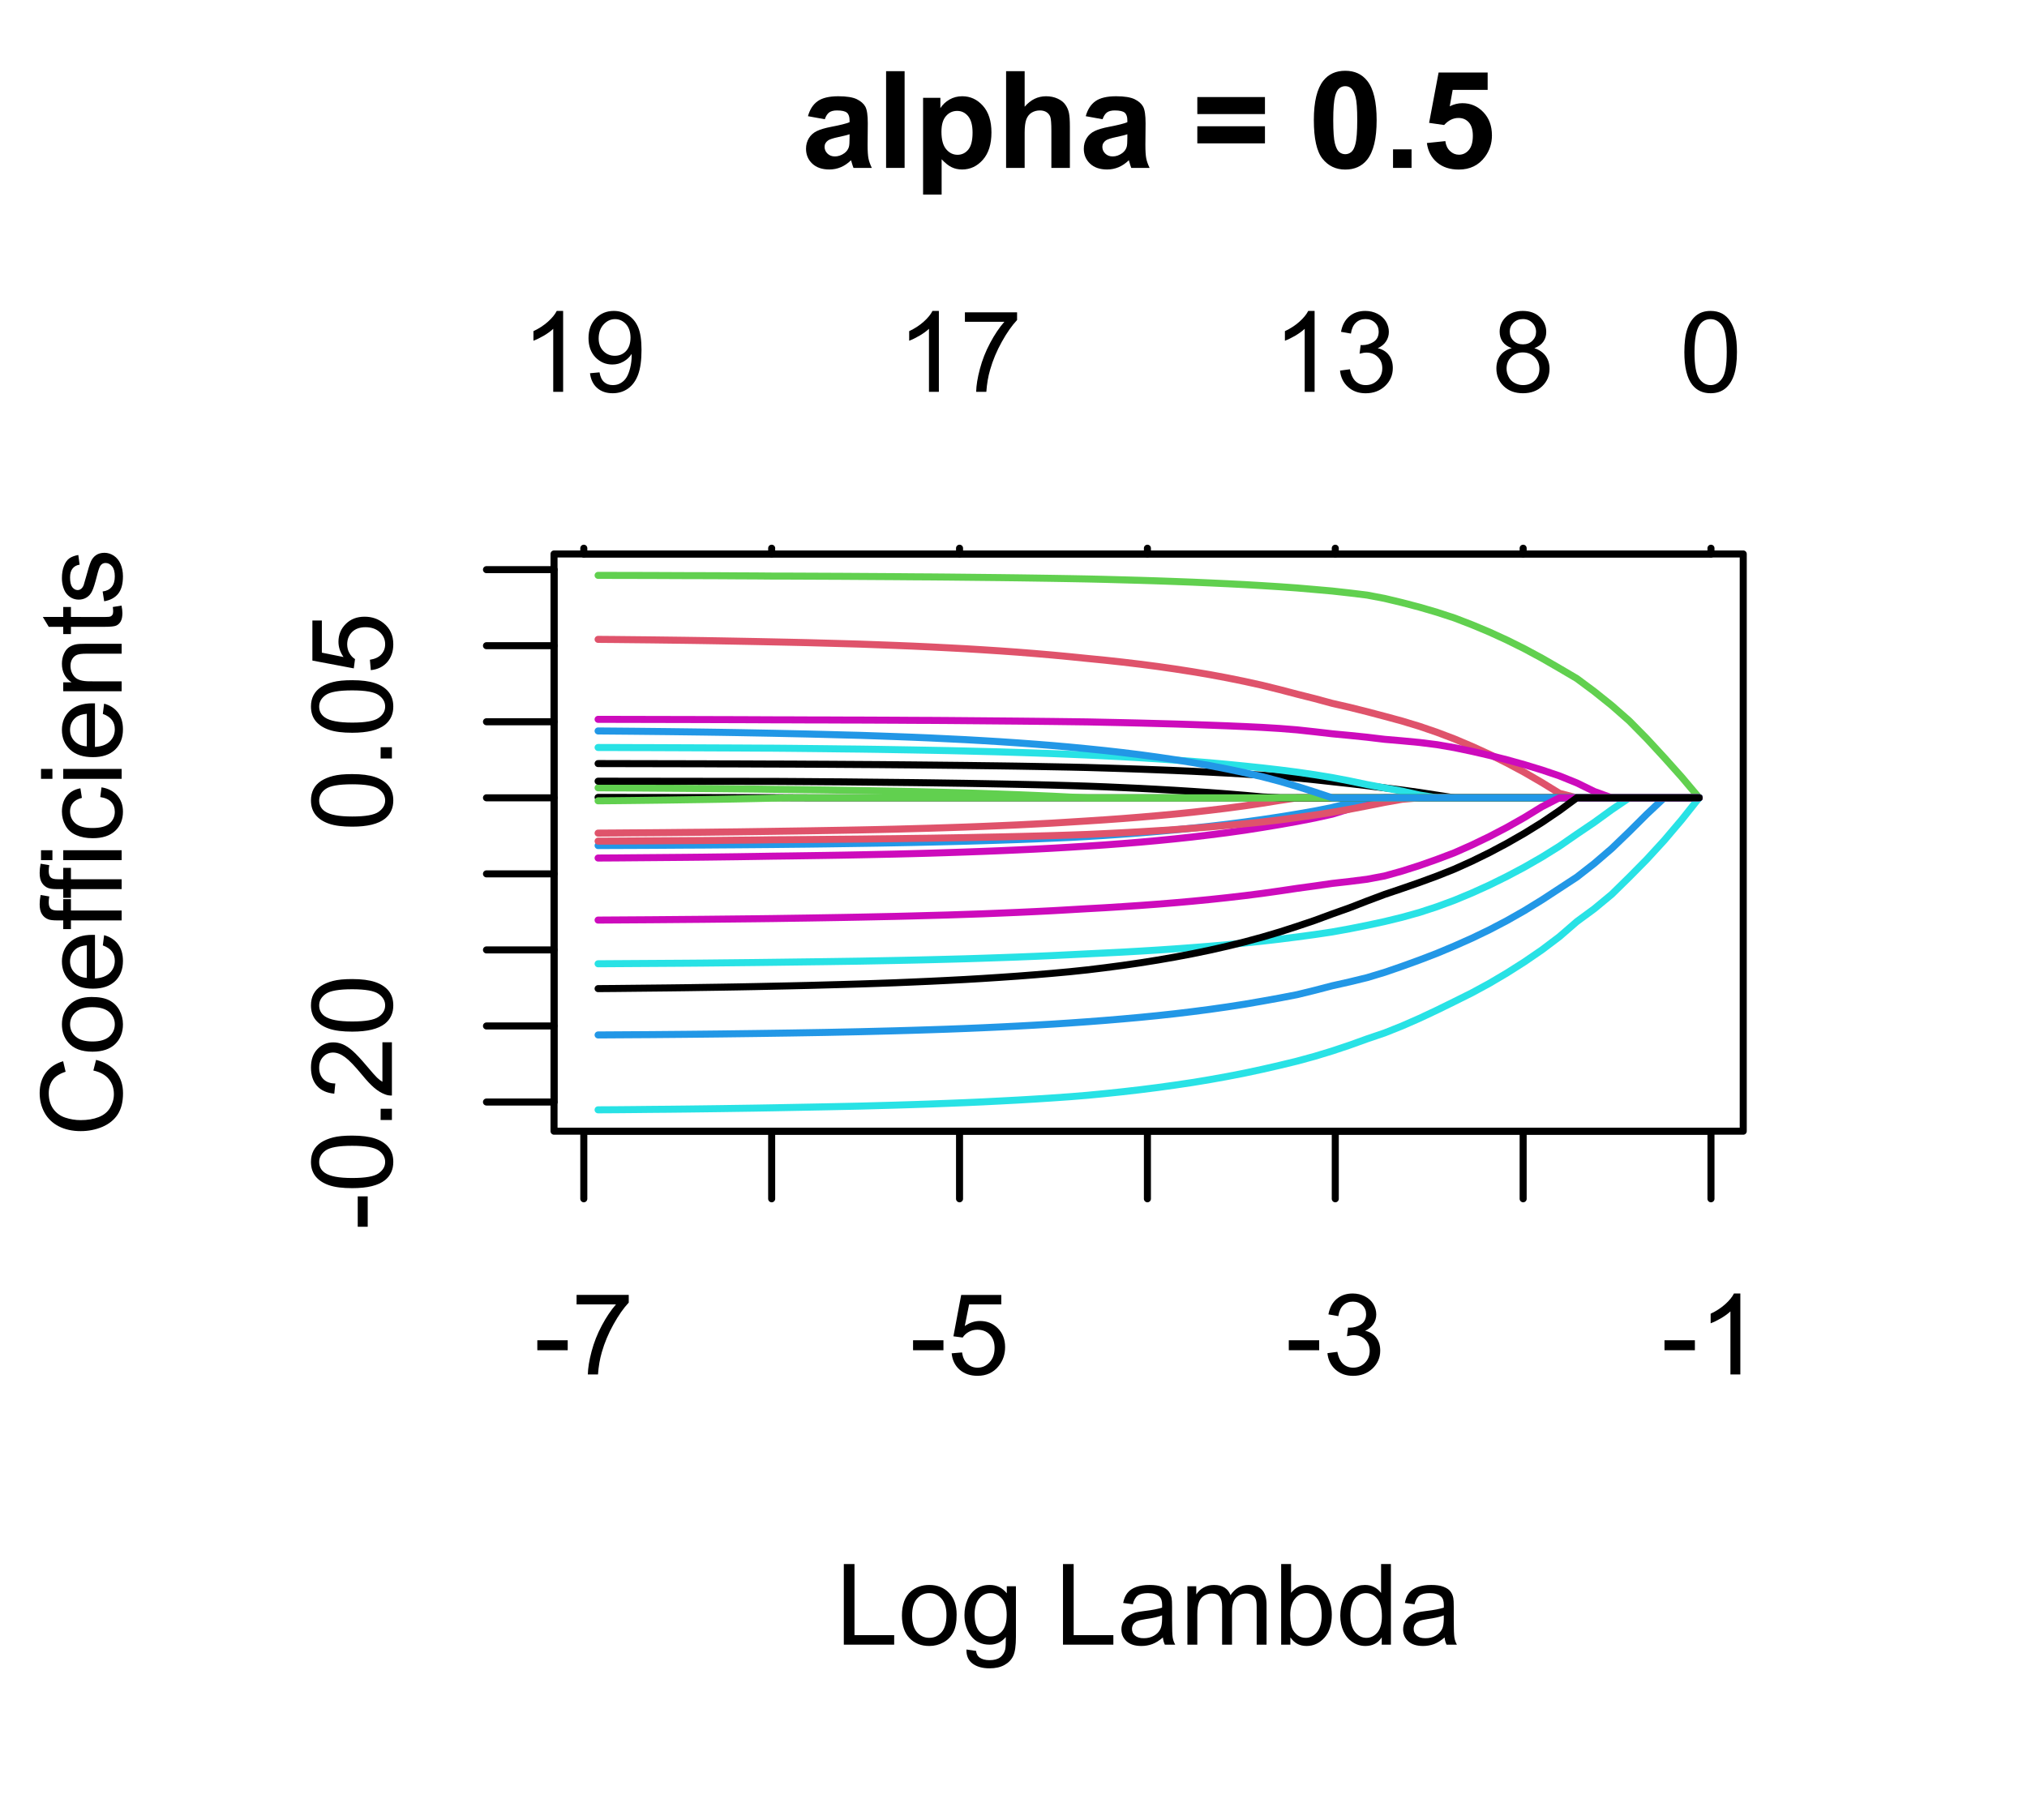 <?xml version="1.0" encoding="UTF-8"?>
<svg xmlns="http://www.w3.org/2000/svg" xmlns:xlink="http://www.w3.org/1999/xlink" width="216" height="194" viewBox="0 0 216 194">
<defs>
<g>
<g id="glyph-0-0">
<path d="M 0.383 -2.578 L 0.383 -3.641 L 3.621 -3.641 L 3.621 -2.578 Z M 0.383 -2.578 "/>
</g>
<g id="glyph-0-1">
<path d="M 0.57 -7.465 L 0.57 -8.477 L 6.129 -8.477 L 6.129 -7.656 C 5.582 -7.074 5.039 -6.301 4.504 -5.336 C 3.965 -4.371 3.551 -3.383 3.258 -2.359 C 3.047 -1.641 2.914 -0.855 2.852 0 L 1.77 0 C 1.781 -0.676 1.914 -1.492 2.168 -2.449 C 2.422 -3.406 2.785 -4.328 3.262 -5.219 C 3.734 -6.105 4.238 -6.855 4.773 -7.465 Z M 0.57 -7.465 "/>
</g>
<g id="glyph-0-2">
<path d="M 0.5 -2.25 L 1.605 -2.344 C 1.688 -1.805 1.879 -1.398 2.176 -1.129 C 2.477 -0.855 2.836 -0.719 3.258 -0.719 C 3.766 -0.719 4.195 -0.91 4.547 -1.297 C 4.898 -1.676 5.074 -2.188 5.074 -2.82 C 5.074 -3.418 4.906 -3.895 4.566 -4.242 C 4.23 -4.59 3.785 -4.762 3.242 -4.766 C 2.898 -4.762 2.594 -4.688 2.32 -4.531 C 2.047 -4.379 1.832 -4.18 1.676 -3.93 L 0.688 -4.062 L 1.516 -8.473 L 5.789 -8.473 L 5.789 -7.465 L 2.359 -7.465 L 1.898 -5.156 C 2.414 -5.516 2.953 -5.695 3.523 -5.695 C 4.273 -5.695 4.906 -5.434 5.422 -4.914 C 5.938 -4.395 6.195 -3.727 6.195 -2.914 C 6.195 -2.133 5.965 -1.461 5.516 -0.898 C 4.961 -0.203 4.211 0.148 3.258 0.148 C 2.477 0.148 1.84 -0.074 1.344 -0.508 C 0.852 -0.945 0.57 -1.527 0.5 -2.25 Z M 0.5 -2.25 "/>
</g>
<g id="glyph-0-3">
<path d="M 0.504 -2.266 L 1.559 -2.406 C 1.68 -1.812 1.887 -1.379 2.176 -1.117 C 2.469 -0.852 2.82 -0.719 3.242 -0.719 C 3.734 -0.719 4.156 -0.891 4.496 -1.234 C 4.84 -1.578 5.008 -2.004 5.008 -2.516 C 5.008 -2.996 4.852 -3.398 4.535 -3.711 C 4.219 -4.027 3.816 -4.184 3.328 -4.184 C 3.129 -4.184 2.879 -4.145 2.586 -4.066 L 2.703 -4.992 C 2.773 -4.984 2.828 -4.98 2.871 -4.98 C 3.32 -4.98 3.723 -5.098 4.086 -5.332 C 4.441 -5.566 4.621 -5.926 4.625 -6.414 C 4.621 -6.805 4.492 -7.121 4.23 -7.375 C 3.969 -7.629 3.629 -7.758 3.219 -7.758 C 2.805 -7.758 2.465 -7.629 2.191 -7.371 C 1.918 -7.113 1.742 -6.727 1.664 -6.211 L 0.609 -6.398 C 0.738 -7.105 1.031 -7.652 1.488 -8.043 C 1.945 -8.43 2.516 -8.625 3.195 -8.625 C 3.664 -8.625 4.094 -8.523 4.488 -8.324 C 4.883 -8.121 5.184 -7.848 5.395 -7.5 C 5.602 -7.152 5.707 -6.781 5.707 -6.391 C 5.707 -6.02 5.609 -5.684 5.406 -5.379 C 5.211 -5.074 4.914 -4.832 4.523 -4.652 C 5.031 -4.535 5.426 -4.293 5.707 -3.922 C 5.988 -3.555 6.129 -3.09 6.129 -2.539 C 6.129 -1.789 5.855 -1.152 5.309 -0.629 C 4.762 -0.109 4.07 0.152 3.234 0.152 C 2.48 0.152 1.855 -0.074 1.355 -0.523 C 0.859 -0.969 0.574 -1.555 0.504 -2.266 Z M 0.504 -2.266 "/>
</g>
<g id="glyph-0-4">
<path d="M 4.469 0 L 3.414 0 L 3.414 -6.719 C 3.16 -6.477 2.828 -6.234 2.418 -5.992 C 2.004 -5.75 1.633 -5.57 1.305 -5.449 L 1.305 -6.469 C 1.895 -6.746 2.41 -7.082 2.852 -7.477 C 3.293 -7.871 3.605 -8.254 3.789 -8.625 L 4.469 -8.625 Z M 4.469 0 "/>
</g>
<g id="glyph-0-5">
<path d="M 0.879 0 L 0.879 -8.59 L 2.016 -8.59 L 2.016 -1.016 L 6.246 -1.016 L 6.246 0 Z M 0.879 0 "/>
</g>
<g id="glyph-0-6">
<path d="M 0.398 -3.109 C 0.398 -4.262 0.719 -5.117 1.359 -5.672 C 1.895 -6.133 2.547 -6.363 3.316 -6.363 C 4.172 -6.363 4.871 -6.082 5.414 -5.523 C 5.957 -4.961 6.227 -4.188 6.227 -3.199 C 6.227 -2.398 6.109 -1.77 5.867 -1.309 C 5.629 -0.852 5.277 -0.492 4.82 -0.242 C 4.359 0.012 3.859 0.141 3.316 0.141 C 2.445 0.141 1.742 -0.141 1.203 -0.695 C 0.668 -1.254 0.398 -2.059 0.398 -3.109 M 1.484 -3.109 C 1.484 -2.312 1.656 -1.719 2.004 -1.32 C 2.352 -0.926 2.789 -0.727 3.316 -0.727 C 3.84 -0.727 4.273 -0.926 4.625 -1.324 C 4.969 -1.723 5.145 -2.328 5.145 -3.148 C 5.145 -3.914 4.969 -4.5 4.621 -4.895 C 4.27 -5.293 3.836 -5.492 3.316 -5.492 C 2.789 -5.492 2.352 -5.293 2.004 -4.898 C 1.656 -4.504 1.484 -3.906 1.484 -3.109 Z M 1.484 -3.109 "/>
</g>
<g id="glyph-0-7">
<path d="M 0.598 0.516 L 1.625 0.668 C 1.664 0.984 1.785 1.215 1.98 1.359 C 2.242 1.555 2.598 1.652 3.055 1.652 C 3.539 1.652 3.918 1.555 4.184 1.359 C 4.449 1.164 4.629 0.891 4.723 0.539 C 4.777 0.324 4.801 -0.129 4.797 -0.812 C 4.336 -0.273 3.762 0 3.078 0 C 2.219 0 1.559 -0.309 1.09 -0.926 C 0.621 -1.543 0.387 -2.281 0.387 -3.148 C 0.387 -3.738 0.492 -4.289 0.711 -4.789 C 0.922 -5.293 1.234 -5.68 1.645 -5.953 C 2.051 -6.227 2.531 -6.363 3.082 -6.363 C 3.816 -6.363 4.422 -6.066 4.898 -5.473 L 4.898 -6.223 L 5.871 -6.223 L 5.871 -0.844 C 5.871 0.125 5.773 0.812 5.574 1.215 C 5.379 1.621 5.066 1.938 4.637 2.172 C 4.211 2.406 3.684 2.523 3.059 2.523 C 2.316 2.523 1.719 2.359 1.258 2.023 C 0.805 1.691 0.582 1.188 0.598 0.516 M 1.469 -3.223 C 1.469 -2.406 1.633 -1.812 1.957 -1.438 C 2.281 -1.062 2.688 -0.875 3.176 -0.875 C 3.66 -0.875 4.066 -1.059 4.395 -1.434 C 4.723 -1.805 4.887 -2.391 4.887 -3.188 C 4.887 -3.949 4.719 -4.523 4.379 -4.91 C 4.043 -5.297 3.633 -5.492 3.156 -5.492 C 2.688 -5.492 2.289 -5.301 1.961 -4.918 C 1.633 -4.539 1.469 -3.973 1.469 -3.223 Z M 1.469 -3.223 "/>
</g>
<g id="glyph-0-8">
</g>
<g id="glyph-0-9">
<path d="M 4.852 -0.766 C 4.461 -0.434 4.086 -0.199 3.723 -0.062 C 3.363 0.07 2.973 0.141 2.562 0.141 C 1.875 0.141 1.352 -0.027 0.984 -0.359 C 0.617 -0.695 0.434 -1.121 0.434 -1.641 C 0.434 -1.945 0.504 -2.223 0.641 -2.477 C 0.781 -2.727 0.961 -2.93 1.188 -3.082 C 1.41 -3.234 1.664 -3.348 1.945 -3.43 C 2.152 -3.48 2.465 -3.535 2.883 -3.586 C 3.734 -3.688 4.359 -3.809 4.766 -3.949 C 4.766 -4.094 4.77 -4.184 4.77 -4.227 C 4.77 -4.652 4.672 -4.957 4.469 -5.133 C 4.203 -5.371 3.801 -5.492 3.27 -5.492 C 2.773 -5.492 2.406 -5.402 2.172 -5.23 C 1.934 -5.055 1.758 -4.746 1.648 -4.305 L 0.617 -4.445 C 0.707 -4.887 0.863 -5.246 1.078 -5.516 C 1.293 -5.789 1.602 -5.996 2.008 -6.145 C 2.414 -6.289 2.887 -6.363 3.422 -6.363 C 3.953 -6.363 4.383 -6.301 4.719 -6.176 C 5.047 -6.051 5.293 -5.895 5.449 -5.703 C 5.605 -5.516 5.715 -5.273 5.777 -4.984 C 5.812 -4.805 5.828 -4.484 5.828 -4.016 L 5.828 -2.609 C 5.828 -1.629 5.852 -1.008 5.898 -0.746 C 5.941 -0.488 6.031 -0.238 6.164 0 L 5.062 0 C 4.953 -0.219 4.883 -0.477 4.852 -0.766 M 4.766 -3.125 C 4.379 -2.965 3.805 -2.832 3.039 -2.727 C 2.605 -2.66 2.301 -2.59 2.121 -2.516 C 1.941 -2.434 1.801 -2.32 1.703 -2.172 C 1.605 -2.02 1.559 -1.852 1.559 -1.672 C 1.559 -1.387 1.664 -1.152 1.879 -0.969 C 2.09 -0.781 2.402 -0.684 2.812 -0.688 C 3.219 -0.684 3.578 -0.773 3.898 -0.953 C 4.211 -1.129 4.445 -1.371 4.594 -1.68 C 4.707 -1.918 4.762 -2.27 4.766 -2.734 Z M 4.766 -3.125 "/>
</g>
<g id="glyph-0-10">
<path d="M 0.789 0 L 0.789 -6.223 L 1.734 -6.223 L 1.734 -5.352 C 1.93 -5.656 2.188 -5.898 2.516 -6.086 C 2.836 -6.27 3.207 -6.363 3.621 -6.363 C 4.082 -6.363 4.461 -6.266 4.754 -6.078 C 5.051 -5.883 5.258 -5.617 5.379 -5.273 C 5.871 -6 6.512 -6.363 7.301 -6.363 C 7.918 -6.363 8.391 -6.191 8.727 -5.852 C 9.055 -5.508 9.223 -4.98 9.223 -4.273 L 9.223 0 L 8.172 0 L 8.172 -3.922 C 8.172 -4.34 8.141 -4.645 8.07 -4.832 C 8.004 -5.016 7.879 -5.164 7.699 -5.281 C 7.52 -5.391 7.309 -5.449 7.066 -5.449 C 6.629 -5.449 6.266 -5.305 5.977 -5.012 C 5.688 -4.723 5.543 -4.254 5.543 -3.617 L 5.543 0 L 4.488 0 L 4.488 -4.043 C 4.488 -4.512 4.402 -4.863 4.23 -5.098 C 4.059 -5.332 3.777 -5.449 3.387 -5.449 C 3.09 -5.449 2.816 -5.371 2.562 -5.215 C 2.312 -5.059 2.129 -4.828 2.016 -4.531 C 1.902 -4.227 1.844 -3.793 1.844 -3.227 L 1.844 0 Z M 0.789 0 "/>
</g>
<g id="glyph-0-11">
<path d="M 1.766 0 L 0.785 0 L 0.785 -8.59 L 1.84 -8.59 L 1.84 -5.523 C 2.285 -6.082 2.852 -6.363 3.547 -6.363 C 3.926 -6.363 4.289 -6.285 4.633 -6.133 C 4.973 -5.977 5.254 -5.762 5.477 -5.48 C 5.695 -5.203 5.867 -4.863 5.992 -4.469 C 6.117 -4.074 6.18 -3.652 6.18 -3.203 C 6.18 -2.141 5.918 -1.312 5.391 -0.734 C 4.863 -0.152 4.23 0.141 3.492 0.141 C 2.758 0.141 2.18 -0.168 1.766 -0.781 L 1.766 0 M 1.75 -3.156 C 1.75 -2.41 1.852 -1.871 2.055 -1.539 C 2.387 -1 2.836 -0.727 3.406 -0.727 C 3.863 -0.727 4.262 -0.926 4.602 -1.328 C 4.934 -1.727 5.102 -2.324 5.102 -3.117 C 5.102 -3.93 4.941 -4.531 4.621 -4.914 C 4.297 -5.305 3.906 -5.496 3.453 -5.496 C 2.988 -5.496 2.59 -5.297 2.258 -4.895 C 1.922 -4.496 1.75 -3.914 1.75 -3.156 Z M 1.75 -3.156 "/>
</g>
<g id="glyph-0-12">
<path d="M 4.828 0 L 4.828 -0.785 C 4.434 -0.168 3.852 0.141 3.086 0.141 C 2.59 0.141 2.137 0.004 1.719 -0.27 C 1.305 -0.543 0.98 -0.926 0.754 -1.414 C 0.523 -1.906 0.41 -2.469 0.41 -3.105 C 0.41 -3.727 0.512 -4.289 0.719 -4.797 C 0.926 -5.301 1.238 -5.688 1.652 -5.961 C 2.066 -6.227 2.527 -6.363 3.039 -6.363 C 3.414 -6.363 3.75 -6.285 4.043 -6.125 C 4.336 -5.969 4.574 -5.762 4.758 -5.508 L 4.758 -8.59 L 5.805 -8.59 L 5.805 0 L 4.828 0 M 1.492 -3.105 C 1.492 -2.309 1.66 -1.711 2 -1.32 C 2.332 -0.922 2.73 -0.727 3.188 -0.727 C 3.648 -0.727 4.039 -0.914 4.363 -1.293 C 4.684 -1.668 4.844 -2.242 4.844 -3.016 C 4.844 -3.867 4.68 -4.492 4.352 -4.891 C 4.023 -5.289 3.621 -5.492 3.141 -5.492 C 2.672 -5.492 2.281 -5.297 1.965 -4.914 C 1.652 -4.531 1.492 -3.93 1.492 -3.105 Z M 1.492 -3.105 "/>
</g>
<g id="glyph-0-13">
<path d="M 0.656 -1.984 L 1.672 -2.078 C 1.754 -1.602 1.918 -1.258 2.164 -1.043 C 2.402 -0.828 2.715 -0.719 3.094 -0.719 C 3.418 -0.719 3.703 -0.793 3.945 -0.945 C 4.191 -1.09 4.391 -1.289 4.547 -1.539 C 4.703 -1.785 4.832 -2.121 4.938 -2.543 C 5.043 -2.965 5.098 -3.395 5.098 -3.832 C 5.098 -3.879 5.094 -3.949 5.094 -4.043 C 4.883 -3.707 4.594 -3.434 4.227 -3.227 C 3.863 -3.016 3.465 -2.914 3.039 -2.914 C 2.328 -2.914 1.727 -3.172 1.234 -3.688 C 0.742 -4.203 0.5 -4.883 0.5 -5.727 C 0.5 -6.594 0.754 -7.297 1.27 -7.828 C 1.781 -8.359 2.426 -8.625 3.199 -8.625 C 3.758 -8.625 4.27 -8.473 4.73 -8.172 C 5.195 -7.871 5.547 -7.445 5.785 -6.887 C 6.027 -6.332 6.148 -5.523 6.148 -4.469 C 6.148 -3.371 6.027 -2.5 5.789 -1.848 C 5.551 -1.199 5.195 -0.703 4.727 -0.363 C 4.254 -0.023 3.703 0.148 3.07 0.148 C 2.398 0.148 1.848 -0.039 1.422 -0.414 C 0.996 -0.785 0.742 -1.309 0.656 -1.984 M 4.977 -5.777 C 4.973 -6.383 4.812 -6.863 4.492 -7.219 C 4.168 -7.574 3.781 -7.75 3.328 -7.75 C 2.859 -7.75 2.449 -7.559 2.102 -7.18 C 1.754 -6.793 1.582 -6.297 1.582 -5.688 C 1.582 -5.141 1.746 -4.699 2.078 -4.355 C 2.406 -4.016 2.812 -3.844 3.297 -3.844 C 3.785 -3.844 4.188 -4.016 4.504 -4.355 C 4.816 -4.699 4.973 -5.172 4.977 -5.777 Z M 4.977 -5.777 "/>
</g>
<g id="glyph-0-14">
<path d="M 2.121 -4.656 C 1.684 -4.816 1.359 -5.047 1.148 -5.344 C 0.938 -5.641 0.832 -5.996 0.832 -6.41 C 0.832 -7.035 1.059 -7.559 1.508 -7.984 C 1.953 -8.41 2.551 -8.625 3.297 -8.625 C 4.047 -8.625 4.652 -8.406 5.109 -7.973 C 5.566 -7.535 5.797 -7.004 5.797 -6.383 C 5.797 -5.98 5.691 -5.637 5.48 -5.34 C 5.273 -5.047 4.953 -4.816 4.531 -4.656 C 5.055 -4.484 5.457 -4.207 5.734 -3.828 C 6.008 -3.441 6.148 -2.984 6.148 -2.453 C 6.148 -1.719 5.887 -1.102 5.367 -0.602 C 4.848 -0.105 4.164 0.148 3.316 0.148 C 2.469 0.148 1.785 -0.105 1.266 -0.605 C 0.746 -1.109 0.484 -1.734 0.484 -2.484 C 0.484 -3.043 0.629 -3.512 0.91 -3.887 C 1.195 -4.266 1.598 -4.52 2.121 -4.656 M 1.91 -6.445 C 1.91 -6.039 2.039 -5.707 2.305 -5.449 C 2.562 -5.191 2.902 -5.062 3.32 -5.062 C 3.727 -5.062 4.062 -5.191 4.32 -5.445 C 4.582 -5.703 4.711 -6.016 4.711 -6.387 C 4.711 -6.773 4.578 -7.098 4.309 -7.363 C 4.043 -7.625 3.711 -7.758 3.312 -7.758 C 2.906 -7.758 2.574 -7.629 2.309 -7.371 C 2.043 -7.113 1.91 -6.805 1.91 -6.445 M 1.57 -2.477 C 1.57 -2.176 1.641 -1.887 1.785 -1.605 C 1.926 -1.324 2.141 -1.105 2.422 -0.953 C 2.703 -0.797 3.004 -0.719 3.328 -0.719 C 3.832 -0.719 4.25 -0.883 4.578 -1.207 C 4.906 -1.531 5.07 -1.941 5.07 -2.445 C 5.07 -2.949 4.898 -3.371 4.562 -3.703 C 4.223 -4.035 3.801 -4.203 3.293 -4.203 C 2.797 -4.203 2.387 -4.039 2.059 -3.711 C 1.734 -3.383 1.57 -2.969 1.57 -2.477 Z M 1.57 -2.477 "/>
</g>
<g id="glyph-0-15">
<path d="M 0.5 -4.234 C 0.5 -5.25 0.602 -6.07 0.812 -6.688 C 1.02 -7.309 1.332 -7.785 1.742 -8.121 C 2.156 -8.457 2.672 -8.625 3.297 -8.625 C 3.758 -8.625 4.164 -8.531 4.512 -8.348 C 4.859 -8.16 5.145 -7.895 5.375 -7.543 C 5.598 -7.195 5.777 -6.77 5.906 -6.266 C 6.035 -5.766 6.102 -5.086 6.102 -4.234 C 6.102 -3.227 5.996 -2.414 5.789 -1.797 C 5.582 -1.176 5.273 -0.699 4.859 -0.359 C 4.449 -0.023 3.926 0.148 3.297 0.148 C 2.469 0.148 1.82 -0.152 1.348 -0.742 C 0.781 -1.461 0.5 -2.621 0.5 -4.234 M 1.582 -4.234 C 1.582 -2.824 1.746 -1.887 2.078 -1.422 C 2.406 -0.953 2.812 -0.719 3.297 -0.719 C 3.781 -0.719 4.191 -0.953 4.52 -1.422 C 4.852 -1.891 5.016 -2.828 5.016 -4.234 C 5.016 -5.648 4.852 -6.59 4.52 -7.055 C 4.191 -7.52 3.781 -7.75 3.289 -7.75 C 2.801 -7.75 2.414 -7.547 2.125 -7.137 C 1.766 -6.613 1.582 -5.645 1.582 -4.234 Z M 1.582 -4.234 "/>
</g>
<g id="glyph-1-0">
<path d="M -2.578 -0.383 L -3.641 -0.383 L -3.641 -3.621 L -2.578 -3.621 Z M -2.578 -0.383 "/>
</g>
<g id="glyph-1-1">
<path d="M -4.234 -0.5 C -5.25 -0.5 -6.07 -0.602 -6.688 -0.812 C -7.309 -1.02 -7.785 -1.332 -8.121 -1.742 C -8.457 -2.156 -8.625 -2.672 -8.625 -3.301 C -8.625 -3.758 -8.531 -4.164 -8.348 -4.512 C -8.16 -4.859 -7.895 -5.145 -7.543 -5.375 C -7.195 -5.598 -6.77 -5.777 -6.266 -5.906 C -5.766 -6.035 -5.086 -6.102 -4.234 -6.102 C -3.227 -6.102 -2.414 -5.996 -1.797 -5.789 C -1.176 -5.582 -0.699 -5.273 -0.359 -4.859 C -0.023 -4.449 0.148 -3.926 0.148 -3.297 C 0.148 -2.469 -0.152 -1.82 -0.742 -1.348 C -1.461 -0.781 -2.621 -0.5 -4.234 -0.5 M -4.234 -1.582 C -2.824 -1.582 -1.887 -1.746 -1.422 -2.078 C -0.953 -2.406 -0.719 -2.812 -0.719 -3.297 C -0.719 -3.781 -0.953 -4.191 -1.422 -4.52 C -1.891 -4.852 -2.828 -5.016 -4.234 -5.016 C -5.648 -5.016 -6.59 -4.852 -7.055 -4.52 C -7.52 -4.191 -7.75 -3.781 -7.75 -3.289 C -7.75 -2.801 -7.547 -2.414 -7.137 -2.129 C -6.613 -1.766 -5.645 -1.582 -4.234 -1.582 Z M -4.234 -1.582 "/>
</g>
<g id="glyph-1-2">
<path d="M 0 -1.09 L -1.203 -1.09 L -1.199 -2.289 L 0 -2.289 Z M 0 -1.09 "/>
</g>
<g id="glyph-1-3">
<path d="M -1.012 -6.039 L 0 -6.039 L 0 -0.363 C -0.254 -0.355 -0.5 -0.395 -0.734 -0.488 C -1.117 -0.629 -1.5 -0.863 -1.875 -1.18 C -2.25 -1.5 -2.684 -1.957 -3.176 -2.562 C -3.941 -3.492 -4.547 -4.125 -4.996 -4.453 C -5.441 -4.781 -5.867 -4.945 -6.266 -4.945 C -6.68 -4.945 -7.035 -4.797 -7.32 -4.496 C -7.609 -4.199 -7.75 -3.809 -7.75 -3.328 C -7.75 -2.82 -7.602 -2.414 -7.297 -2.109 C -6.992 -1.805 -6.57 -1.648 -6.031 -1.648 L -6.141 -0.562 C -6.949 -0.637 -7.566 -0.918 -7.988 -1.402 C -8.414 -1.883 -8.625 -2.535 -8.625 -3.352 C -8.625 -4.176 -8.398 -4.828 -7.938 -5.309 C -7.484 -5.789 -6.914 -6.031 -6.242 -6.031 C -5.895 -6.031 -5.559 -5.957 -5.227 -5.82 C -4.895 -5.676 -4.543 -5.445 -4.18 -5.117 C -3.809 -4.793 -3.305 -4.25 -2.664 -3.492 C -2.133 -2.859 -1.773 -2.453 -1.586 -2.273 C -1.395 -2.094 -1.203 -1.945 -1.012 -1.828 Z M -1.012 -6.039 "/>
</g>
<g id="glyph-1-4">
<path d="M -2.25 -0.5 L -2.344 -1.605 C -1.805 -1.688 -1.398 -1.879 -1.129 -2.176 C -0.855 -2.477 -0.719 -2.836 -0.719 -3.258 C -0.719 -3.766 -0.91 -4.195 -1.293 -4.547 C -1.676 -4.898 -2.184 -5.074 -2.816 -5.074 C -3.418 -5.074 -3.895 -4.906 -4.242 -4.566 C -4.59 -4.23 -4.762 -3.785 -4.766 -3.242 C -4.762 -2.902 -4.688 -2.594 -4.531 -2.32 C -4.379 -2.047 -4.18 -1.832 -3.93 -1.676 L -4.062 -0.688 L -8.473 -1.52 L -8.473 -5.789 L -7.465 -5.789 L -7.465 -2.363 L -5.156 -1.898 C -5.516 -2.414 -5.695 -2.953 -5.695 -3.523 C -5.695 -4.273 -5.434 -4.906 -4.914 -5.422 C -4.395 -5.938 -3.727 -6.195 -2.91 -6.195 C -2.133 -6.195 -1.461 -5.965 -0.895 -5.516 C -0.203 -4.961 0.148 -4.211 0.148 -3.258 C 0.148 -2.477 -0.074 -1.84 -0.508 -1.344 C -0.945 -0.852 -1.527 -0.57 -2.25 -0.5 Z M -2.25 -0.5 "/>
</g>
<g id="glyph-1-5">
<path d="M -3.012 -7.055 L -2.723 -8.191 C -1.789 -7.953 -1.078 -7.523 -0.59 -6.906 C -0.098 -6.285 0.148 -5.527 0.148 -4.633 C 0.148 -3.711 -0.043 -2.957 -0.418 -2.375 C -0.797 -1.797 -1.344 -1.355 -2.055 -1.051 C -2.77 -0.75 -3.539 -0.598 -4.359 -0.598 C -5.254 -0.598 -6.035 -0.77 -6.699 -1.109 C -7.367 -1.453 -7.871 -1.938 -8.219 -2.57 C -8.562 -3.199 -8.734 -3.895 -8.734 -4.652 C -8.734 -5.512 -8.516 -6.234 -8.078 -6.82 C -7.641 -7.406 -7.027 -7.812 -6.234 -8.047 L -5.969 -6.926 C -6.594 -6.727 -7.051 -6.438 -7.336 -6.059 C -7.621 -5.68 -7.766 -5.203 -7.766 -4.629 C -7.766 -3.969 -7.605 -3.418 -7.289 -2.973 C -6.973 -2.531 -6.547 -2.219 -6.016 -2.039 C -5.48 -1.859 -4.93 -1.77 -4.367 -1.77 C -3.633 -1.77 -2.996 -1.875 -2.453 -2.09 C -1.906 -2.301 -1.5 -2.633 -1.23 -3.082 C -0.961 -3.531 -0.824 -4.016 -0.824 -4.539 C -0.824 -5.176 -1.008 -5.715 -1.375 -6.156 C -1.742 -6.598 -2.289 -6.898 -3.012 -7.055 Z M -3.012 -7.055 "/>
</g>
<g id="glyph-1-6">
<path d="M -3.109 -0.398 C -4.262 -0.398 -5.117 -0.719 -5.672 -1.359 C -6.133 -1.895 -6.363 -2.547 -6.363 -3.316 C -6.363 -4.172 -6.082 -4.871 -5.523 -5.414 C -4.961 -5.957 -4.188 -6.227 -3.199 -6.227 C -2.398 -6.227 -1.77 -6.109 -1.309 -5.867 C -0.852 -5.629 -0.492 -5.277 -0.238 -4.82 C 0.012 -4.359 0.141 -3.859 0.141 -3.316 C 0.141 -2.445 -0.141 -1.742 -0.695 -1.203 C -1.254 -0.668 -2.059 -0.398 -3.109 -0.398 M -3.109 -1.484 C -2.312 -1.484 -1.719 -1.656 -1.32 -2.004 C -0.926 -2.352 -0.727 -2.789 -0.727 -3.316 C -0.727 -3.84 -0.926 -4.273 -1.324 -4.625 C -1.723 -4.969 -2.328 -5.145 -3.145 -5.145 C -3.914 -5.145 -4.5 -4.969 -4.895 -4.621 C -5.293 -4.27 -5.492 -3.836 -5.492 -3.316 C -5.492 -2.789 -5.293 -2.352 -4.898 -2.004 C -4.504 -1.656 -3.906 -1.484 -3.109 -1.484 Z M -3.109 -1.484 "/>
</g>
<g id="glyph-1-7">
<path d="M -2.004 -5.051 L -1.867 -6.141 C -1.23 -5.969 -0.738 -5.648 -0.387 -5.188 C -0.035 -4.719 0.141 -4.125 0.141 -3.406 C 0.141 -2.492 -0.141 -1.773 -0.699 -1.238 C -1.262 -0.707 -2.047 -0.441 -3.059 -0.441 C -4.105 -0.441 -4.918 -0.711 -5.496 -1.25 C -6.074 -1.789 -6.363 -2.484 -6.363 -3.348 C -6.363 -4.18 -6.078 -4.859 -5.516 -5.383 C -4.945 -5.914 -4.148 -6.176 -3.121 -6.176 C -3.059 -6.176 -2.965 -6.172 -2.84 -6.172 L -2.844 -1.531 C -2.156 -1.566 -1.633 -1.762 -1.27 -2.109 C -0.906 -2.457 -0.727 -2.891 -0.727 -3.41 C -0.727 -3.797 -0.828 -4.125 -1.031 -4.398 C -1.234 -4.672 -1.559 -4.891 -2.004 -5.051 M -3.711 -1.59 L -3.707 -5.062 C -4.23 -5.016 -4.625 -4.883 -4.887 -4.664 C -5.293 -4.328 -5.496 -3.891 -5.496 -3.359 C -5.496 -2.871 -5.332 -2.465 -5.008 -2.137 C -4.684 -1.805 -4.25 -1.625 -3.711 -1.59 Z M -3.711 -1.59 "/>
</g>
<g id="glyph-1-8">
<path d="M 0 -1.043 L -5.402 -1.043 L -5.402 -0.113 L -6.223 -0.113 L -6.223 -1.043 L -6.883 -1.043 C -7.301 -1.043 -7.613 -1.078 -7.816 -1.156 C -8.09 -1.254 -8.312 -1.434 -8.48 -1.691 C -8.652 -1.945 -8.734 -2.305 -8.734 -2.766 C -8.734 -3.062 -8.703 -3.391 -8.633 -3.75 L -7.711 -3.594 C -7.75 -3.371 -7.77 -3.164 -7.77 -2.973 C -7.77 -2.648 -7.699 -2.422 -7.562 -2.293 C -7.426 -2.156 -7.172 -2.094 -6.797 -2.094 L -6.223 -2.094 L -6.223 -3.305 L -5.402 -3.305 L -5.402 -2.094 L 0 -2.094 Z M 0 -1.043 "/>
</g>
<g id="glyph-1-9">
<path d="M -7.375 -0.797 L -8.59 -0.797 L -8.59 -1.852 L -7.375 -1.852 L -7.375 -0.797 M 0 -0.797 L -6.223 -0.797 L -6.223 -1.852 L 0 -1.852 Z M 0 -0.797 "/>
</g>
<g id="glyph-1-10">
<path d="M -2.277 -4.852 L -2.145 -5.891 C -1.43 -5.773 -0.871 -5.484 -0.465 -5.02 C -0.062 -4.551 0.141 -3.977 0.141 -3.297 C 0.141 -2.445 -0.137 -1.762 -0.695 -1.246 C -1.25 -0.727 -2.047 -0.469 -3.086 -0.469 C -3.758 -0.469 -4.348 -0.582 -4.852 -0.805 C -5.355 -1.027 -5.734 -1.363 -5.984 -1.82 C -6.238 -2.273 -6.363 -2.77 -6.363 -3.305 C -6.363 -3.98 -6.191 -4.531 -5.852 -4.961 C -5.508 -5.391 -5.023 -5.668 -4.395 -5.789 L -4.234 -4.766 C -4.652 -4.664 -4.969 -4.492 -5.18 -4.246 C -5.391 -3.996 -5.496 -3.699 -5.496 -3.348 C -5.496 -2.812 -5.305 -2.383 -4.926 -2.051 C -4.543 -1.719 -3.941 -1.555 -3.117 -1.555 C -2.281 -1.555 -1.672 -1.711 -1.293 -2.031 C -0.918 -2.352 -0.727 -2.77 -0.727 -3.289 C -0.727 -3.699 -0.852 -4.047 -1.105 -4.324 C -1.359 -4.602 -1.75 -4.777 -2.277 -4.852 Z M -2.277 -4.852 "/>
</g>
<g id="glyph-1-11">
<path d="M 0 -0.789 L -6.223 -0.793 L -6.223 -1.742 L -5.336 -1.742 C -6.02 -2.195 -6.363 -2.855 -6.363 -3.723 C -6.363 -4.094 -6.297 -4.441 -6.16 -4.754 C -6.027 -5.07 -5.848 -5.305 -5.633 -5.461 C -5.41 -5.617 -5.152 -5.727 -4.852 -5.789 C -4.656 -5.828 -4.312 -5.848 -3.824 -5.848 L 0 -5.848 L 0 -4.793 L -3.785 -4.793 C -4.215 -4.793 -4.535 -4.75 -4.75 -4.672 C -4.961 -4.586 -5.133 -4.441 -5.258 -4.234 C -5.387 -4.023 -5.449 -3.781 -5.449 -3.5 C -5.449 -3.047 -5.305 -2.66 -5.023 -2.336 C -4.734 -2.008 -4.195 -1.848 -3.398 -1.848 L 0 -1.844 Z M 0 -0.789 "/>
</g>
<g id="glyph-1-12">
<path d="M -0.941 -3.094 L -0.012 -3.246 C 0.051 -2.949 0.082 -2.684 0.082 -2.449 C 0.082 -2.066 0.02 -1.77 -0.098 -1.559 C -0.219 -1.348 -0.379 -1.199 -0.578 -1.113 C -0.773 -1.027 -1.188 -0.984 -1.82 -0.984 L -5.402 -0.984 L -5.402 -0.211 L -6.223 -0.211 L -6.223 -0.984 L -7.766 -0.984 L -8.398 -2.035 L -6.223 -2.035 L -6.223 -3.094 L -5.402 -3.094 L -5.402 -2.035 L -1.762 -2.031 C -1.461 -2.031 -1.27 -2.051 -1.184 -2.09 C -1.098 -2.125 -1.027 -2.188 -0.977 -2.27 C -0.926 -2.355 -0.902 -2.473 -0.902 -2.633 C -0.902 -2.75 -0.914 -2.902 -0.941 -3.094 Z M -0.941 -3.094 "/>
</g>
<g id="glyph-1-13">
<path d="M -1.859 -0.371 L -2.023 -1.414 C -1.602 -1.469 -1.281 -1.633 -1.059 -1.902 C -0.836 -2.168 -0.727 -2.543 -0.727 -3.023 C -0.727 -3.508 -0.824 -3.867 -1.023 -4.102 C -1.219 -4.336 -1.449 -4.453 -1.715 -4.453 C -1.953 -4.453 -2.141 -4.348 -2.277 -4.141 C -2.371 -3.996 -2.492 -3.641 -2.637 -3.062 C -2.832 -2.289 -3 -1.754 -3.145 -1.457 C -3.285 -1.156 -3.484 -0.93 -3.734 -0.777 C -3.988 -0.621 -4.266 -0.547 -4.57 -0.547 C -4.848 -0.547 -5.105 -0.609 -5.34 -0.734 C -5.578 -0.863 -5.773 -1.035 -5.93 -1.254 C -6.051 -1.418 -6.152 -1.641 -6.238 -1.926 C -6.32 -2.207 -6.363 -2.512 -6.363 -2.836 C -6.363 -3.324 -6.293 -3.754 -6.152 -4.121 C -6.012 -4.492 -5.82 -4.762 -5.582 -4.938 C -5.34 -5.113 -5.02 -5.234 -4.617 -5.305 L -4.477 -4.273 C -4.797 -4.227 -5.047 -4.09 -5.227 -3.863 C -5.406 -3.641 -5.496 -3.324 -5.496 -2.914 C -5.496 -2.426 -5.414 -2.082 -5.258 -1.875 C -5.094 -1.668 -4.906 -1.566 -4.695 -1.566 C -4.555 -1.566 -4.434 -1.605 -4.324 -1.695 C -4.211 -1.777 -4.117 -1.914 -4.043 -2.098 C -4.004 -2.203 -3.914 -2.516 -3.773 -3.031 C -3.574 -3.773 -3.41 -4.297 -3.285 -4.59 C -3.156 -4.887 -2.973 -5.117 -2.73 -5.285 C -2.488 -5.453 -2.188 -5.535 -1.828 -5.539 C -1.477 -5.535 -1.145 -5.434 -0.836 -5.23 C -0.523 -5.023 -0.285 -4.727 -0.113 -4.344 C 0.055 -3.953 0.141 -3.516 0.141 -3.031 C 0.141 -2.219 -0.027 -1.605 -0.363 -1.18 C -0.699 -0.758 -1.199 -0.488 -1.859 -0.371 Z M -1.859 -0.371 "/>
</g>
<g id="glyph-2-0">
<path d="M 2.512 -5.188 L 0.719 -5.512 C 0.918 -6.234 1.266 -6.77 1.758 -7.117 C 2.25 -7.461 2.98 -7.637 3.953 -7.637 C 4.832 -7.637 5.488 -7.531 5.922 -7.324 C 6.352 -7.113 6.656 -6.848 6.832 -6.527 C 7.008 -6.207 7.094 -5.617 7.094 -4.762 L 7.074 -2.453 C 7.074 -1.797 7.105 -1.312 7.168 -1 C 7.23 -0.691 7.352 -0.355 7.523 0 L 5.57 0 C 5.516 -0.133 5.453 -0.324 5.379 -0.582 C 5.348 -0.699 5.324 -0.777 5.309 -0.816 C 4.973 -0.488 4.609 -0.242 4.227 -0.078 C 3.84 0.086 3.43 0.168 2.996 0.168 C 2.227 0.168 1.621 -0.039 1.176 -0.457 C 0.734 -0.875 0.512 -1.402 0.512 -2.039 C 0.512 -2.461 0.613 -2.836 0.816 -3.168 C 1.016 -3.496 1.301 -3.75 1.664 -3.926 C 2.027 -4.102 2.551 -4.258 3.234 -4.387 C 4.156 -4.562 4.797 -4.723 5.152 -4.871 L 5.152 -5.07 C 5.152 -5.449 5.059 -5.719 4.871 -5.883 C 4.684 -6.043 4.332 -6.125 3.812 -6.125 C 3.461 -6.125 3.184 -6.055 2.988 -5.918 C 2.793 -5.777 2.633 -5.535 2.512 -5.188 M 5.152 -3.586 C 4.902 -3.5 4.5 -3.402 3.953 -3.285 C 3.402 -3.168 3.043 -3.051 2.875 -2.938 C 2.617 -2.758 2.488 -2.523 2.488 -2.242 C 2.488 -1.965 2.594 -1.727 2.797 -1.527 C 3.004 -1.324 3.266 -1.223 3.586 -1.223 C 3.941 -1.223 4.281 -1.34 4.605 -1.574 C 4.844 -1.754 5 -1.973 5.078 -2.23 C 5.129 -2.398 5.152 -2.719 5.152 -3.191 Z M 5.152 -3.586 "/>
</g>
<g id="glyph-2-1">
<path d="M 1.035 0 L 1.035 -10.309 L 3.008 -10.309 L 3.008 0 Z M 1.035 0 "/>
</g>
<g id="glyph-2-2">
<path d="M 0.977 -7.469 L 2.82 -7.469 L 2.82 -6.371 C 3.059 -6.746 3.383 -7.051 3.789 -7.285 C 4.199 -7.52 4.648 -7.637 5.148 -7.637 C 6.016 -7.637 6.75 -7.297 7.355 -6.617 C 7.961 -5.938 8.262 -4.988 8.262 -3.777 C 8.262 -2.527 7.957 -1.559 7.348 -0.867 C 6.738 -0.176 6 0.168 5.133 0.168 C 4.719 0.168 4.348 0.086 4.012 -0.078 C 3.676 -0.242 3.324 -0.523 2.953 -0.922 L 2.953 2.84 L 0.977 2.84 L 0.977 -7.469 M 2.934 -3.859 C 2.934 -3.02 3.098 -2.402 3.43 -2 C 3.766 -1.598 4.168 -1.398 4.648 -1.398 C 5.105 -1.398 5.488 -1.582 5.793 -1.949 C 6.098 -2.32 6.25 -2.922 6.25 -3.762 C 6.25 -4.543 6.094 -5.125 5.781 -5.504 C 5.465 -5.887 5.078 -6.074 4.613 -6.074 C 4.129 -6.074 3.73 -5.887 3.41 -5.516 C 3.09 -5.145 2.934 -4.59 2.934 -3.859 Z M 2.934 -3.859 "/>
</g>
<g id="glyph-2-3">
<path d="M 3.004 -10.309 L 3.004 -6.52 C 3.641 -7.262 4.402 -7.637 5.289 -7.637 C 5.742 -7.637 6.152 -7.551 6.52 -7.383 C 6.883 -7.215 7.16 -7 7.344 -6.734 C 7.527 -6.473 7.656 -6.184 7.723 -5.863 C 7.793 -5.547 7.824 -5.051 7.824 -4.379 L 7.824 0 L 5.852 0 L 5.852 -3.945 C 5.852 -4.727 5.812 -5.223 5.738 -5.434 C 5.664 -5.645 5.531 -5.812 5.34 -5.938 C 5.148 -6.062 4.914 -6.125 4.625 -6.125 C 4.297 -6.125 4.004 -6.043 3.746 -5.887 C 3.488 -5.727 3.301 -5.484 3.18 -5.164 C 3.062 -4.844 3.004 -4.367 3.004 -3.742 L 3.004 0 L 1.027 0 L 1.027 -10.309 Z M 3.004 -10.309 "/>
</g>
<g id="glyph-2-4">
</g>
<g id="glyph-2-5">
<path d="M 0.598 -5.738 L 0.598 -7.551 L 7.805 -7.551 L 7.805 -5.738 L 0.598 -5.738 M 0.598 -2.617 L 0.598 -4.438 L 7.805 -4.438 L 7.805 -2.617 Z M 0.598 -2.617 "/>
</g>
<g id="glyph-2-6">
<path d="M 3.953 -10.352 C 4.949 -10.352 5.73 -9.992 6.293 -9.281 C 6.965 -8.438 7.297 -7.039 7.297 -5.082 C 7.297 -3.133 6.961 -1.73 6.285 -0.879 C 5.727 -0.176 4.949 0.176 3.953 0.176 C 2.949 0.176 2.141 -0.211 1.527 -0.98 C 0.91 -1.75 0.605 -3.125 0.605 -5.105 C 0.605 -7.047 0.941 -8.441 1.617 -9.297 C 2.176 -10 2.953 -10.352 3.953 -10.352 M 3.953 -8.711 C 3.711 -8.711 3.5 -8.637 3.312 -8.484 C 3.125 -8.332 2.98 -8.059 2.875 -7.664 C 2.738 -7.152 2.672 -6.293 2.672 -5.082 C 2.672 -3.875 2.734 -3.043 2.855 -2.59 C 2.977 -2.137 3.129 -1.836 3.316 -1.688 C 3.5 -1.539 3.711 -1.461 3.953 -1.461 C 4.191 -1.461 4.402 -1.539 4.59 -1.691 C 4.777 -1.844 4.926 -2.117 5.027 -2.512 C 5.164 -3.016 5.23 -3.875 5.23 -5.082 C 5.23 -6.293 5.172 -7.125 5.047 -7.574 C 4.926 -8.027 4.773 -8.332 4.586 -8.484 C 4.402 -8.637 4.191 -8.711 3.953 -8.711 Z M 3.953 -8.711 "/>
</g>
<g id="glyph-2-7">
<path d="M 1.035 0 L 1.035 -1.977 L 3.008 -1.977 L 3.008 0 Z M 1.035 0 "/>
</g>
<g id="glyph-2-8">
<path d="M 0.641 -2.652 L 2.609 -2.855 C 2.664 -2.41 2.832 -2.055 3.109 -1.797 C 3.383 -1.535 3.703 -1.406 4.062 -1.406 C 4.477 -1.406 4.824 -1.574 5.113 -1.91 C 5.398 -2.242 5.539 -2.75 5.539 -3.426 C 5.539 -4.059 5.398 -4.531 5.113 -4.848 C 4.832 -5.164 4.461 -5.324 4.008 -5.324 C 3.441 -5.324 2.934 -5.07 2.48 -4.57 L 0.879 -4.801 L 1.891 -10.168 L 7.117 -10.168 L 7.117 -8.316 L 3.391 -8.316 L 3.078 -6.566 C 3.52 -6.789 3.969 -6.898 4.43 -6.898 C 5.305 -6.898 6.051 -6.578 6.66 -5.941 C 7.27 -5.305 7.574 -4.477 7.574 -3.461 C 7.574 -2.609 7.328 -1.855 6.836 -1.188 C 6.164 -0.277 5.234 0.176 4.043 0.176 C 3.09 0.176 2.316 -0.078 1.715 -0.59 C 1.117 -1.102 0.758 -1.789 0.641 -2.652 Z M 0.641 -2.652 "/>
</g>
</g>
</defs>
<rect x="-21.6" y="-19.4" width="259.2" height="232.8" fill="rgb(100%, 100%, 100%)" fill-opacity="1"/>
<path fill="none" stroke-width="0.75" stroke-linecap="round" stroke-linejoin="round" stroke="rgb(0%, 0%, 0%)" stroke-opacity="1" stroke-miterlimit="10" d="M 181.066 85.027 L 154.992 85.027 L 153.129 84.746 L 151.27 84.457 L 149.406 84.199 L 147.543 83.965 L 145.68 83.734 L 143.816 83.512 L 141.957 83.309 L 140.094 83.102 L 138.23 82.914 L 136.367 82.754 L 134.504 82.621 L 132.645 82.5 L 130.781 82.391 L 128.918 82.293 L 127.055 82.199 L 125.195 82.117 L 123.332 82.043 L 121.469 81.973 L 119.605 81.91 L 117.742 81.852 L 115.883 81.797 L 114.02 81.754 L 110.293 81.684 L 108.434 81.652 L 106.57 81.625 L 102.844 81.578 L 100.98 81.559 L 99.121 81.539 L 97.258 81.52 L 93.531 81.488 L 91.668 81.477 L 89.809 81.465 L 87.945 81.453 L 86.082 81.445 L 84.219 81.434 L 82.359 81.43 L 78.633 81.414 L 76.77 81.41 L 74.906 81.402 L 73.047 81.398 L 67.457 81.387 L 65.598 81.383 L 63.734 81.379 "/>
<path fill="none" stroke-width="0.75" stroke-linecap="round" stroke-linejoin="round" stroke="rgb(0%, 0%, 0%)" stroke-opacity="1" stroke-miterlimit="10" d="M 62.211 120.559 L 182.324 120.559 "/>
<path fill="none" stroke-width="0.75" stroke-linecap="round" stroke-linejoin="round" stroke="rgb(0%, 0%, 0%)" stroke-opacity="1" stroke-miterlimit="10" d="M 62.211 120.559 L 62.211 127.762 "/>
<path fill="none" stroke-width="0.75" stroke-linecap="round" stroke-linejoin="round" stroke="rgb(0%, 0%, 0%)" stroke-opacity="1" stroke-miterlimit="10" d="M 82.23 120.559 L 82.23 127.762 "/>
<path fill="none" stroke-width="0.75" stroke-linecap="round" stroke-linejoin="round" stroke="rgb(0%, 0%, 0%)" stroke-opacity="1" stroke-miterlimit="10" d="M 102.25 120.559 L 102.25 127.762 "/>
<path fill="none" stroke-width="0.75" stroke-linecap="round" stroke-linejoin="round" stroke="rgb(0%, 0%, 0%)" stroke-opacity="1" stroke-miterlimit="10" d="M 122.27 120.559 L 122.27 127.762 "/>
<path fill="none" stroke-width="0.75" stroke-linecap="round" stroke-linejoin="round" stroke="rgb(0%, 0%, 0%)" stroke-opacity="1" stroke-miterlimit="10" d="M 142.289 120.559 L 142.289 127.762 "/>
<path fill="none" stroke-width="0.75" stroke-linecap="round" stroke-linejoin="round" stroke="rgb(0%, 0%, 0%)" stroke-opacity="1" stroke-miterlimit="10" d="M 162.309 120.559 L 162.309 127.762 "/>
<path fill="none" stroke-width="0.75" stroke-linecap="round" stroke-linejoin="round" stroke="rgb(0%, 0%, 0%)" stroke-opacity="1" stroke-miterlimit="10" d="M 182.324 120.559 L 182.324 127.762 "/>
<g fill="rgb(0%, 0%, 0%)" fill-opacity="1">
<use xlink:href="#glyph-0-0" x="56.875" y="146.48"/>
<use xlink:href="#glyph-0-1" x="60.871" y="146.48"/>
</g>
<g fill="rgb(0%, 0%, 0%)" fill-opacity="1">
<use xlink:href="#glyph-0-0" x="96.914" y="146.48"/>
<use xlink:href="#glyph-0-2" x="100.91" y="146.48"/>
</g>
<g fill="rgb(0%, 0%, 0%)" fill-opacity="1">
<use xlink:href="#glyph-0-0" x="136.953" y="146.48"/>
<use xlink:href="#glyph-0-3" x="140.949" y="146.48"/>
</g>
<g fill="rgb(0%, 0%, 0%)" fill-opacity="1">
<use xlink:href="#glyph-0-0" x="176.988" y="146.48"/>
<use xlink:href="#glyph-0-4" x="180.984" y="146.48"/>
</g>
<path fill="none" stroke-width="0.75" stroke-linecap="round" stroke-linejoin="round" stroke="rgb(0%, 0%, 0%)" stroke-opacity="1" stroke-miterlimit="10" d="M 59.039 117.449 L 59.039 60.711 "/>
<path fill="none" stroke-width="0.75" stroke-linecap="round" stroke-linejoin="round" stroke="rgb(0%, 0%, 0%)" stroke-opacity="1" stroke-miterlimit="10" d="M 59.039 117.449 L 51.84 117.449 "/>
<path fill="none" stroke-width="0.75" stroke-linecap="round" stroke-linejoin="round" stroke="rgb(0%, 0%, 0%)" stroke-opacity="1" stroke-miterlimit="10" d="M 59.039 109.344 L 51.84 109.344 "/>
<path fill="none" stroke-width="0.75" stroke-linecap="round" stroke-linejoin="round" stroke="rgb(0%, 0%, 0%)" stroke-opacity="1" stroke-miterlimit="10" d="M 59.039 101.238 L 51.84 101.238 "/>
<path fill="none" stroke-width="0.75" stroke-linecap="round" stroke-linejoin="round" stroke="rgb(0%, 0%, 0%)" stroke-opacity="1" stroke-miterlimit="10" d="M 59.039 93.133 L 51.84 93.133 "/>
<path fill="none" stroke-width="0.75" stroke-linecap="round" stroke-linejoin="round" stroke="rgb(0%, 0%, 0%)" stroke-opacity="1" stroke-miterlimit="10" d="M 59.039 85.027 L 51.84 85.027 "/>
<path fill="none" stroke-width="0.75" stroke-linecap="round" stroke-linejoin="round" stroke="rgb(0%, 0%, 0%)" stroke-opacity="1" stroke-miterlimit="10" d="M 59.039 76.922 L 51.84 76.922 "/>
<path fill="none" stroke-width="0.75" stroke-linecap="round" stroke-linejoin="round" stroke="rgb(0%, 0%, 0%)" stroke-opacity="1" stroke-miterlimit="10" d="M 59.039 68.816 L 51.84 68.816 "/>
<path fill="none" stroke-width="0.75" stroke-linecap="round" stroke-linejoin="round" stroke="rgb(0%, 0%, 0%)" stroke-opacity="1" stroke-miterlimit="10" d="M 59.039 60.711 L 51.84 60.711 "/>
<g fill="rgb(0%, 0%, 0%)" fill-opacity="1">
<use xlink:href="#glyph-1-0" x="41.762" y="131.125"/>
<use xlink:href="#glyph-1-1" x="41.762" y="127.129"/>
<use xlink:href="#glyph-1-2" x="41.762" y="120.455"/>
<use xlink:href="#glyph-1-3" x="41.762" y="117.121"/>
<use xlink:href="#glyph-1-1" x="41.762" y="110.447"/>
</g>
<g fill="rgb(0%, 0%, 0%)" fill-opacity="1">
<use xlink:href="#glyph-1-1" x="41.762" y="88.602"/>
<use xlink:href="#glyph-1-2" x="41.762" y="81.928"/>
<use xlink:href="#glyph-1-1" x="41.762" y="78.594"/>
<use xlink:href="#glyph-1-4" x="41.762" y="71.92"/>
</g>
<path fill="none" stroke-width="0.75" stroke-linecap="round" stroke-linejoin="round" stroke="rgb(0%, 0%, 0%)" stroke-opacity="1" stroke-miterlimit="10" d="M 59.039 120.559 L 185.762 120.559 L 185.762 59.039 L 59.039 59.039 Z M 59.039 120.559 "/>
<g fill="rgb(0%, 0%, 0%)" fill-opacity="1">
<use xlink:href="#glyph-2-0" x="85.379" y="17.895"/>
<use xlink:href="#glyph-2-1" x="93.388" y="17.895"/>
<use xlink:href="#glyph-2-2" x="97.388" y="17.895"/>
<use xlink:href="#glyph-2-3" x="106.184" y="17.895"/>
<use xlink:href="#glyph-2-0" x="114.98" y="17.895"/>
<use xlink:href="#glyph-2-4" x="122.989" y="17.895"/>
<use xlink:href="#glyph-2-5" x="126.99" y="17.895"/>
<use xlink:href="#glyph-2-4" x="135.399" y="17.895"/>
<use xlink:href="#glyph-2-6" x="139.4" y="17.895"/>
<use xlink:href="#glyph-2-7" x="147.409" y="17.895"/>
<use xlink:href="#glyph-2-8" x="151.409" y="17.895"/>
</g>
<g fill="rgb(0%, 0%, 0%)" fill-opacity="1">
<use xlink:href="#glyph-0-5" x="89.039" y="175.281"/>
<use xlink:href="#glyph-0-6" x="95.713" y="175.281"/>
<use xlink:href="#glyph-0-7" x="102.387" y="175.281"/>
<use xlink:href="#glyph-0-8" x="109.061" y="175.281"/>
<use xlink:href="#glyph-0-5" x="112.395" y="175.281"/>
<use xlink:href="#glyph-0-9" x="119.068" y="175.281"/>
<use xlink:href="#glyph-0-10" x="125.742" y="175.281"/>
<use xlink:href="#glyph-0-11" x="135.738" y="175.281"/>
<use xlink:href="#glyph-0-12" x="142.412" y="175.281"/>
<use xlink:href="#glyph-0-9" x="149.086" y="175.281"/>
</g>
<g fill="rgb(0%, 0%, 0%)" fill-opacity="1">
<use xlink:href="#glyph-1-5" x="12.961" y="121.148"/>
<use xlink:href="#glyph-1-6" x="12.961" y="112.482"/>
<use xlink:href="#glyph-1-7" x="12.961" y="105.809"/>
<use xlink:href="#glyph-1-8" x="12.961" y="99.135"/>
<use xlink:href="#glyph-1-8" x="12.961" y="95.801"/>
<use xlink:href="#glyph-1-9" x="12.961" y="92.467"/>
<use xlink:href="#glyph-1-10" x="12.961" y="89.801"/>
<use xlink:href="#glyph-1-9" x="12.961" y="83.801"/>
<use xlink:href="#glyph-1-7" x="12.961" y="81.135"/>
<use xlink:href="#glyph-1-11" x="12.961" y="74.461"/>
<use xlink:href="#glyph-1-12" x="12.961" y="67.787"/>
<use xlink:href="#glyph-1-13" x="12.961" y="64.453"/>
</g>
<path fill="none" stroke-width="0.75" stroke-linecap="round" stroke-linejoin="round" stroke="rgb(87.451%, 32.549%, 41.961%)" stroke-opacity="1" stroke-miterlimit="10" d="M 181.066 85.027 L 168.031 85.027 L 166.168 84.543 L 164.305 83.398 L 162.441 82.316 L 160.578 81.316 L 158.719 80.395 L 156.855 79.543 L 154.992 78.754 L 153.129 78.047 L 151.27 77.41 L 149.406 76.844 L 147.543 76.34 L 145.68 75.848 L 143.816 75.383 L 141.957 74.957 L 140.094 74.453 L 138.23 73.984 L 136.367 73.496 L 134.504 73.035 L 132.645 72.625 L 130.781 72.246 L 128.918 71.898 L 127.055 71.582 L 125.195 71.293 L 123.332 71.027 L 121.469 70.785 L 119.605 70.562 L 117.742 70.359 L 115.883 70.176 L 114.02 69.988 L 112.156 69.812 L 110.293 69.652 L 108.434 69.504 L 106.57 69.371 L 104.707 69.25 L 102.844 69.137 L 100.98 69.039 L 99.121 68.945 L 97.258 68.859 L 95.395 68.785 L 93.531 68.715 L 91.668 68.648 L 89.809 68.594 L 86.082 68.492 L 84.219 68.449 L 82.359 68.41 L 80.496 68.371 L 76.77 68.301 L 74.906 68.27 L 73.047 68.242 L 69.32 68.195 L 67.457 68.176 L 65.598 68.156 L 63.734 68.141 "/>
<path fill="none" stroke-width="0.75" stroke-linecap="round" stroke-linejoin="round" stroke="rgb(38.039%, 81.569%, 30.98%)" stroke-opacity="1" stroke-miterlimit="10" d="M 181.066 85.027 L 179.203 82.816 L 177.344 80.738 L 175.48 78.719 L 173.617 76.828 L 171.754 75.191 L 169.891 73.699 L 168.031 72.316 L 166.168 71.219 L 164.305 70.145 L 162.441 69.141 L 160.578 68.215 L 158.719 67.363 L 156.855 66.582 L 154.992 65.863 L 153.129 65.254 L 151.27 64.711 L 149.406 64.223 L 147.543 63.777 L 145.68 63.422 L 143.816 63.195 L 141.957 62.988 L 140.094 62.824 L 138.23 62.664 L 136.367 62.531 L 134.504 62.414 L 132.645 62.305 L 130.781 62.211 L 128.918 62.125 L 127.055 62.043 L 125.195 61.973 L 123.332 61.906 L 121.469 61.848 L 117.742 61.746 L 115.883 61.703 L 114.02 61.668 L 112.156 61.637 L 110.293 61.609 L 108.434 61.582 L 106.57 61.559 L 100.98 61.5 L 99.121 61.484 L 97.258 61.473 L 95.395 61.457 L 91.668 61.434 L 89.809 61.422 L 84.219 61.398 L 82.359 61.395 L 80.496 61.379 L 78.633 61.371 L 76.77 61.359 L 74.906 61.352 L 73.047 61.348 L 69.32 61.332 L 67.457 61.328 L 65.598 61.324 L 63.734 61.32 "/>
<path fill="none" stroke-width="0.75" stroke-linecap="round" stroke-linejoin="round" stroke="rgb(13.333%, 59.216%, 90.196%)" stroke-opacity="1" stroke-miterlimit="10" d="M 181.066 85.027 L 177.344 85.027 L 175.48 86.777 L 173.617 88.633 L 171.754 90.426 L 169.891 92.027 L 168.031 93.477 L 164.305 95.914 L 162.441 97.059 L 160.578 98.117 L 158.719 99.09 L 156.855 99.988 L 154.992 100.816 L 153.129 101.598 L 151.27 102.312 L 149.406 102.988 L 147.543 103.629 L 145.68 104.191 L 143.816 104.645 L 141.957 105.062 L 140.094 105.547 L 138.23 106.004 L 136.367 106.363 L 134.504 106.699 L 132.645 107.02 L 130.781 107.309 L 128.918 107.574 L 127.055 107.816 L 125.195 108.039 L 123.332 108.242 L 121.469 108.426 L 119.605 108.594 L 117.742 108.75 L 115.883 108.891 L 114.02 109.023 L 112.156 109.145 L 110.293 109.254 L 108.434 109.355 L 106.57 109.449 L 104.707 109.535 L 102.844 109.613 L 100.98 109.684 L 99.121 109.746 L 97.258 109.805 L 95.395 109.859 L 91.668 109.953 L 89.809 109.992 L 87.945 110.031 L 84.219 110.094 L 82.359 110.121 L 80.496 110.148 L 76.77 110.195 L 74.906 110.215 L 73.047 110.234 L 69.32 110.266 L 67.457 110.277 L 65.598 110.289 L 63.734 110.301 "/>
<path fill="none" stroke-width="0.75" stroke-linecap="round" stroke-linejoin="round" stroke="rgb(15.686%, 88.627%, 89.804%)" stroke-opacity="1" stroke-miterlimit="10" d="M 181.066 85.027 L 173.617 85.027 L 171.754 86.289 L 169.891 87.641 L 168.031 88.898 L 166.168 90.188 L 164.305 91.348 L 162.441 92.418 L 160.578 93.406 L 158.719 94.324 L 156.855 95.168 L 154.992 95.945 L 153.129 96.633 L 151.27 97.242 L 149.406 97.762 L 147.543 98.215 L 145.68 98.617 L 143.816 98.988 L 141.957 99.324 L 140.094 99.602 L 138.23 99.855 L 136.367 100.09 L 134.504 100.305 L 132.645 100.5 L 130.781 100.68 L 128.918 100.844 L 127.055 100.992 L 125.195 101.129 L 123.332 101.254 L 121.469 101.367 L 119.605 101.473 L 117.742 101.566 L 115.883 101.656 L 114.02 101.75 L 112.156 101.84 L 110.293 101.922 L 108.434 101.996 L 106.57 102.062 L 104.707 102.125 L 102.844 102.184 L 100.98 102.234 L 99.121 102.281 L 97.258 102.324 L 95.395 102.363 L 91.668 102.434 L 89.809 102.461 L 87.945 102.488 L 84.219 102.535 L 82.359 102.559 L 80.496 102.582 L 74.906 102.641 L 73.047 102.656 L 67.457 102.691 L 65.598 102.703 L 63.734 102.715 "/>
<path fill="none" stroke-width="0.75" stroke-linecap="round" stroke-linejoin="round" stroke="rgb(80.392%, 4.314%, 73.725%)" stroke-opacity="1" stroke-miterlimit="10" d="M 181.066 85.027 L 147.543 85.027 L 145.68 85.57 L 143.816 86.199 L 141.957 86.773 L 140.094 87.184 L 138.23 87.547 L 136.367 87.879 L 134.504 88.188 L 132.645 88.48 L 130.781 88.742 L 128.918 88.98 L 127.055 89.203 L 125.195 89.402 L 123.332 89.586 L 121.469 89.754 L 119.605 89.906 L 117.742 90.047 L 115.883 90.172 L 114.02 90.289 L 112.156 90.398 L 110.293 90.496 L 108.434 90.582 L 106.57 90.664 L 104.707 90.738 L 102.844 90.805 L 100.98 90.867 L 99.121 90.926 L 97.258 90.977 L 95.395 91.023 L 91.668 91.102 L 89.809 91.137 L 87.945 91.168 L 84.219 91.223 L 82.359 91.246 L 80.496 91.277 L 78.633 91.305 L 74.906 91.352 L 73.047 91.371 L 67.457 91.418 L 65.598 91.434 L 63.734 91.445 "/>
<path fill="none" stroke-width="0.75" stroke-linecap="round" stroke-linejoin="round" stroke="rgb(0%, 0%, 0%)" stroke-opacity="1" stroke-miterlimit="10" d="M 181.066 85.027 L 86.082 85.027 L 84.219 85.02 L 82.359 85.008 L 80.496 85.008 L 74.906 84.996 L 73.047 84.996 L 69.32 84.988 L 67.457 84.988 L 65.598 84.984 L 63.734 84.984 "/>
<path fill="none" stroke-width="0.75" stroke-linecap="round" stroke-linejoin="round" stroke="rgb(87.451%, 32.549%, 41.961%)" stroke-opacity="1" stroke-miterlimit="10" d="M 181.066 85.027 L 138.23 85.027 L 136.367 85.305 L 134.504 85.605 L 132.645 85.879 L 130.781 86.129 L 128.918 86.355 L 127.055 86.566 L 125.195 86.758 L 123.332 86.93 L 121.469 87.09 L 119.605 87.238 L 117.742 87.371 L 115.883 87.492 L 114.02 87.609 L 112.156 87.723 L 110.293 87.82 L 108.434 87.914 L 106.57 87.996 L 104.707 88.074 L 102.844 88.145 L 100.98 88.207 L 99.121 88.266 L 95.395 88.367 L 93.531 88.41 L 91.668 88.449 L 89.809 88.484 L 86.082 88.547 L 84.219 88.574 L 82.359 88.602 L 78.633 88.656 L 76.77 88.676 L 74.906 88.699 L 73.047 88.715 L 71.184 88.734 L 69.32 88.75 L 67.457 88.762 L 65.598 88.777 L 63.734 88.789 "/>
<path fill="none" stroke-width="0.75" stroke-linecap="round" stroke-linejoin="round" stroke="rgb(38.039%, 81.569%, 30.98%)" stroke-opacity="1" stroke-miterlimit="10" d="M 181.066 85.027 L 115.883 85.027 L 114.02 84.949 L 112.156 84.855 L 110.293 84.773 L 108.434 84.695 L 104.707 84.562 L 102.844 84.504 L 100.98 84.453 L 99.121 84.406 L 97.258 84.359 L 95.395 84.32 L 91.668 84.25 L 89.809 84.219 L 87.945 84.191 L 86.082 84.168 L 84.219 84.141 L 82.359 84.121 L 80.496 84.094 L 76.77 84.055 L 74.906 84.039 L 73.047 84.023 L 71.184 84.008 L 69.32 83.996 L 67.457 83.98 L 65.598 83.973 L 63.734 83.961 "/>
<path fill="none" stroke-width="0.75" stroke-linecap="round" stroke-linejoin="round" stroke="rgb(13.333%, 59.216%, 90.196%)" stroke-opacity="1" stroke-miterlimit="10" d="M 181.066 85.027 L 147.543 85.027 L 145.68 85.086 L 143.816 85.594 L 141.957 86.059 L 140.094 86.434 L 138.23 86.758 L 136.367 87.062 L 134.504 87.344 L 132.645 87.602 L 130.781 87.844 L 128.918 88.062 L 127.055 88.262 L 125.195 88.445 L 123.332 88.613 L 121.469 88.766 L 119.605 88.906 L 117.742 89.035 L 115.883 89.148 L 114.02 89.25 L 112.156 89.332 L 110.293 89.41 L 108.434 89.48 L 106.57 89.543 L 104.707 89.602 L 102.844 89.656 L 100.98 89.703 L 99.121 89.746 L 97.258 89.789 L 93.531 89.859 L 91.668 89.887 L 89.809 89.914 L 87.945 89.941 L 86.082 89.965 L 84.219 89.984 L 82.359 90.004 L 78.633 90.035 L 76.77 90.047 L 74.906 90.062 L 73.047 90.07 L 69.32 90.094 L 67.457 90.102 L 65.598 90.109 L 63.734 90.117 "/>
<path fill="none" stroke-width="0.75" stroke-linecap="round" stroke-linejoin="round" stroke="rgb(15.686%, 88.627%, 89.804%)" stroke-opacity="1" stroke-miterlimit="10" d="M 181.066 85.027 L 153.129 85.027 L 151.27 84.734 L 149.406 84.316 L 147.543 83.969 L 145.68 83.617 L 143.816 83.227 L 141.957 82.871 L 140.094 82.566 L 138.23 82.293 L 136.367 82.055 L 134.504 81.84 L 132.645 81.645 L 130.781 81.461 L 128.918 81.293 L 127.055 81.141 L 125.195 81.004 L 123.332 80.875 L 121.469 80.758 L 119.605 80.652 L 117.742 80.559 L 115.883 80.469 L 114.02 80.391 L 112.156 80.316 L 110.293 80.25 L 108.434 80.191 L 106.57 80.133 L 102.844 80.039 L 100.98 79.996 L 99.121 79.961 L 97.258 79.926 L 93.531 79.863 L 91.668 79.836 L 89.809 79.816 L 87.945 79.793 L 84.219 79.754 L 82.359 79.738 L 80.496 79.73 L 78.633 79.719 L 74.906 79.703 L 73.047 79.695 L 69.32 79.68 L 67.457 79.676 L 65.598 79.668 L 63.734 79.664 "/>
<path fill="none" stroke-width="0.75" stroke-linecap="round" stroke-linejoin="round" stroke="rgb(80.392%, 4.314%, 73.725%)" stroke-opacity="1" stroke-miterlimit="10" d="M 181.066 85.027 L 171.754 85.027 L 169.891 84.352 L 168.031 83.441 L 166.168 82.688 L 164.305 82.059 L 162.441 81.492 L 160.578 80.973 L 158.719 80.504 L 156.855 80.074 L 154.992 79.684 L 153.129 79.363 L 151.27 79.129 L 149.406 78.953 L 147.543 78.793 L 145.68 78.57 L 143.816 78.379 L 141.957 78.203 L 140.094 77.988 L 138.23 77.785 L 136.367 77.637 L 134.504 77.523 L 132.645 77.434 L 130.781 77.355 L 128.918 77.285 L 127.055 77.219 L 125.195 77.16 L 121.469 77.059 L 119.605 77.016 L 117.742 76.977 L 115.883 76.938 L 112.156 76.891 L 110.293 76.871 L 108.434 76.852 L 100.98 76.789 L 99.121 76.777 L 97.258 76.77 L 95.395 76.758 L 91.668 76.742 L 89.809 76.738 L 87.945 76.73 L 86.082 76.727 L 84.219 76.719 L 82.359 76.715 L 78.633 76.699 L 76.77 76.695 L 74.906 76.688 L 73.047 76.684 L 67.457 76.672 L 65.598 76.668 L 63.734 76.664 "/>
<path fill="none" stroke-width="0.75" stroke-linecap="round" stroke-linejoin="round" stroke="rgb(0%, 0%, 0%)" stroke-opacity="1" stroke-miterlimit="10" d="M 181.066 85.027 L 136.367 85.027 L 134.504 84.93 L 132.645 84.762 L 130.781 84.609 L 128.918 84.469 L 127.055 84.344 L 125.195 84.227 L 123.332 84.121 L 121.469 84.023 L 119.605 83.938 L 117.742 83.855 L 115.883 83.785 L 114.02 83.727 L 112.156 83.676 L 110.293 83.629 L 108.434 83.59 L 106.57 83.551 L 104.707 83.516 L 102.844 83.484 L 100.98 83.457 L 99.121 83.43 L 97.258 83.406 L 91.668 83.348 L 89.809 83.328 L 87.945 83.316 L 86.082 83.301 L 84.219 83.289 L 82.359 83.277 L 80.496 83.277 L 78.633 83.273 L 76.77 83.273 L 74.906 83.27 L 73.047 83.266 L 71.184 83.266 L 69.32 83.262 L 67.457 83.262 L 65.598 83.258 L 63.734 83.258 "/>
<path fill="none" stroke-width="0.75" stroke-linecap="round" stroke-linejoin="round" stroke="rgb(87.451%, 32.549%, 41.961%)" stroke-opacity="1" stroke-miterlimit="10" d="M 181.066 85.027 L 151.27 85.027 L 149.406 85.184 L 147.543 85.516 L 145.68 85.887 L 143.816 86.246 L 141.957 86.57 L 140.094 86.863 L 138.23 87.129 L 136.367 87.379 L 134.504 87.602 L 132.645 87.793 L 130.781 87.969 L 128.918 88.133 L 127.055 88.277 L 125.195 88.414 L 123.332 88.535 L 121.469 88.648 L 119.605 88.75 L 117.742 88.844 L 115.883 88.93 L 114.02 88.996 L 112.156 89.055 L 110.293 89.105 L 108.434 89.152 L 106.57 89.195 L 104.707 89.23 L 102.844 89.27 L 100.98 89.301 L 99.121 89.332 L 97.258 89.355 L 95.395 89.383 L 93.531 89.402 L 91.668 89.426 L 89.809 89.441 L 84.219 89.488 L 82.359 89.5 L 80.496 89.527 L 78.633 89.543 L 76.77 89.562 L 74.906 89.578 L 73.047 89.59 L 67.457 89.625 L 65.598 89.637 L 63.734 89.645 "/>
<path fill="none" stroke-width="0.75" stroke-linecap="round" stroke-linejoin="round" stroke="rgb(38.039%, 81.569%, 30.98%)" stroke-opacity="1" stroke-miterlimit="10" d="M 181.066 85.027 L 84.219 85.027 L 82.359 85.062 L 80.496 85.105 L 78.633 85.145 L 76.77 85.18 L 74.906 85.211 L 73.047 85.238 L 71.184 85.266 L 67.457 85.312 L 65.598 85.332 L 63.734 85.348 "/>
<path fill="none" stroke-width="0.75" stroke-linecap="round" stroke-linejoin="round" stroke="rgb(13.333%, 59.216%, 90.196%)" stroke-opacity="1" stroke-miterlimit="10" d="M 181.066 85.027 L 141.957 85.027 L 140.094 84.41 L 138.23 83.816 L 136.367 83.266 L 134.504 82.777 L 132.645 82.352 L 130.781 81.957 L 128.918 81.594 L 127.055 81.266 L 125.195 80.965 L 123.332 80.688 L 121.469 80.434 L 119.605 80.203 L 117.742 79.992 L 115.883 79.801 L 114.02 79.621 L 112.156 79.457 L 110.293 79.309 L 108.434 79.172 L 106.57 79.047 L 104.707 78.934 L 102.844 78.828 L 100.98 78.738 L 99.121 78.648 L 97.258 78.57 L 95.395 78.5 L 93.531 78.434 L 91.668 78.371 L 89.809 78.324 L 87.945 78.273 L 86.082 78.227 L 84.219 78.188 L 82.359 78.148 L 78.633 78.078 L 76.77 78.047 L 74.906 78.02 L 73.047 77.996 L 71.184 77.973 L 67.457 77.934 L 65.598 77.918 L 63.734 77.902 "/>
<path fill="none" stroke-width="0.75" stroke-linecap="round" stroke-linejoin="round" stroke="rgb(15.686%, 88.627%, 89.804%)" stroke-opacity="1" stroke-miterlimit="10" d="M 181.066 85.027 L 179.203 87.371 L 177.344 89.562 L 175.48 91.594 L 173.617 93.48 L 171.754 95.309 L 169.891 96.852 L 168.031 98.219 L 166.168 99.832 L 164.305 101.238 L 162.441 102.516 L 160.578 103.699 L 158.719 104.797 L 156.855 105.809 L 154.992 106.738 L 153.129 107.652 L 151.27 108.527 L 149.406 109.344 L 147.543 110.086 L 145.68 110.719 L 143.816 111.391 L 141.957 112.012 L 140.094 112.578 L 138.23 113.086 L 136.367 113.539 L 134.504 113.965 L 132.645 114.363 L 130.781 114.727 L 128.918 115.062 L 127.055 115.371 L 125.195 115.648 L 123.332 115.906 L 121.469 116.141 L 119.605 116.355 L 117.742 116.551 L 115.883 116.73 L 114.02 116.883 L 112.156 117.012 L 110.293 117.133 L 108.434 117.242 L 106.57 117.34 L 104.707 117.434 L 102.844 117.516 L 100.98 117.59 L 99.121 117.66 L 97.258 117.723 L 95.395 117.781 L 91.668 117.883 L 89.809 117.922 L 87.945 117.961 L 84.219 118.031 L 82.359 118.066 L 80.496 118.098 L 76.77 118.152 L 74.906 118.176 L 73.047 118.199 L 71.184 118.219 L 69.32 118.234 L 67.457 118.254 L 65.598 118.27 L 63.734 118.281 "/>
<path fill="none" stroke-width="0.75" stroke-linecap="round" stroke-linejoin="round" stroke="rgb(80.392%, 4.314%, 73.725%)" stroke-opacity="1" stroke-miterlimit="10" d="M 181.066 85.027 L 166.168 85.027 L 164.305 85.98 L 162.441 87.125 L 160.578 88.18 L 158.719 89.152 L 156.855 90.051 L 154.992 90.879 L 153.129 91.586 L 151.27 92.242 L 149.406 92.836 L 147.543 93.355 L 145.68 93.707 L 143.816 93.941 L 141.957 94.152 L 140.094 94.422 L 138.23 94.676 L 136.367 94.953 L 134.504 95.215 L 132.645 95.453 L 130.781 95.668 L 128.918 95.867 L 127.055 96.047 L 125.195 96.211 L 123.332 96.363 L 121.469 96.5 L 119.605 96.625 L 117.742 96.742 L 115.883 96.844 L 114.02 96.953 L 112.156 97.059 L 110.293 97.152 L 108.434 97.238 L 106.57 97.316 L 104.707 97.391 L 100.98 97.516 L 99.121 97.566 L 97.258 97.617 L 95.395 97.664 L 91.668 97.742 L 89.809 97.777 L 86.082 97.84 L 84.219 97.867 L 82.359 97.895 L 80.496 97.918 L 74.906 97.977 L 73.047 97.992 L 69.32 98.023 L 67.457 98.035 L 65.598 98.047 L 63.734 98.059 "/>
<path fill="none" stroke-width="0.75" stroke-linecap="round" stroke-linejoin="round" stroke="rgb(0%, 0%, 0%)" stroke-opacity="1" stroke-miterlimit="10" d="M 181.066 85.027 L 168.031 85.027 L 166.168 86.398 L 164.305 87.66 L 162.441 88.812 L 160.578 89.879 L 158.719 90.867 L 156.855 91.781 L 154.992 92.621 L 153.129 93.363 L 151.27 94.047 L 149.406 94.695 L 147.543 95.324 L 145.68 96.023 L 143.816 96.746 L 141.957 97.406 L 140.094 98.094 L 138.23 98.723 L 136.367 99.324 L 134.504 99.875 L 132.645 100.379 L 130.781 100.84 L 128.918 101.262 L 127.055 101.648 L 125.195 102 L 123.332 102.324 L 121.469 102.621 L 119.605 102.891 L 117.742 103.137 L 115.883 103.363 L 114.02 103.559 L 112.156 103.73 L 110.293 103.887 L 108.434 104.031 L 106.57 104.16 L 104.707 104.281 L 102.844 104.391 L 100.98 104.488 L 99.121 104.578 L 97.258 104.66 L 95.395 104.738 L 93.531 104.805 L 91.668 104.867 L 89.809 104.922 L 86.082 105.023 L 84.219 105.066 L 82.359 105.105 L 80.496 105.145 L 78.633 105.18 L 76.77 105.211 L 74.906 105.238 L 73.047 105.266 L 71.184 105.289 L 67.457 105.328 L 65.598 105.348 L 63.734 105.363 "/>
<path fill="none" stroke-width="0.75" stroke-linecap="round" stroke-linejoin="round" stroke="rgb(0%, 0%, 0%)" stroke-opacity="1" stroke-miterlimit="10" d="M 62.211 59.039 L 182.324 59.039 "/>
<path fill="none" stroke-width="0.75" stroke-linecap="round" stroke-linejoin="round" stroke="rgb(0%, 0%, 0%)" stroke-opacity="1" stroke-miterlimit="10" d="M 62.211 59.039 L 62.211 58.426 "/>
<path fill="none" stroke-width="0.75" stroke-linecap="round" stroke-linejoin="round" stroke="rgb(0%, 0%, 0%)" stroke-opacity="1" stroke-miterlimit="10" d="M 82.23 59.039 L 82.23 58.426 "/>
<path fill="none" stroke-width="0.75" stroke-linecap="round" stroke-linejoin="round" stroke="rgb(0%, 0%, 0%)" stroke-opacity="1" stroke-miterlimit="10" d="M 102.25 59.039 L 102.25 58.426 "/>
<path fill="none" stroke-width="0.75" stroke-linecap="round" stroke-linejoin="round" stroke="rgb(0%, 0%, 0%)" stroke-opacity="1" stroke-miterlimit="10" d="M 122.27 59.039 L 122.27 58.426 "/>
<path fill="none" stroke-width="0.75" stroke-linecap="round" stroke-linejoin="round" stroke="rgb(0%, 0%, 0%)" stroke-opacity="1" stroke-miterlimit="10" d="M 142.289 59.039 L 142.289 58.426 "/>
<path fill="none" stroke-width="0.75" stroke-linecap="round" stroke-linejoin="round" stroke="rgb(0%, 0%, 0%)" stroke-opacity="1" stroke-miterlimit="10" d="M 162.309 59.039 L 162.309 58.426 "/>
<path fill="none" stroke-width="0.75" stroke-linecap="round" stroke-linejoin="round" stroke="rgb(0%, 0%, 0%)" stroke-opacity="1" stroke-miterlimit="10" d="M 182.324 59.039 L 182.324 58.426 "/>
<g fill="rgb(0%, 0%, 0%)" fill-opacity="1">
<use xlink:href="#glyph-0-4" x="55.539" y="41.762"/>
<use xlink:href="#glyph-0-13" x="62.213" y="41.762"/>
</g>
<g fill="rgb(0%, 0%, 0%)" fill-opacity="1">
<use xlink:href="#glyph-0-4" x="95.578" y="41.762"/>
<use xlink:href="#glyph-0-1" x="102.252" y="41.762"/>
</g>
<g fill="rgb(0%, 0%, 0%)" fill-opacity="1">
<use xlink:href="#glyph-0-4" x="135.617" y="41.762"/>
<use xlink:href="#glyph-0-3" x="142.291" y="41.762"/>
</g>
<g fill="rgb(0%, 0%, 0%)" fill-opacity="1">
<use xlink:href="#glyph-0-14" x="158.973" y="41.762"/>
</g>
<g fill="rgb(0%, 0%, 0%)" fill-opacity="1">
<use xlink:href="#glyph-0-15" x="178.988" y="41.762"/>
</g>
</svg>
